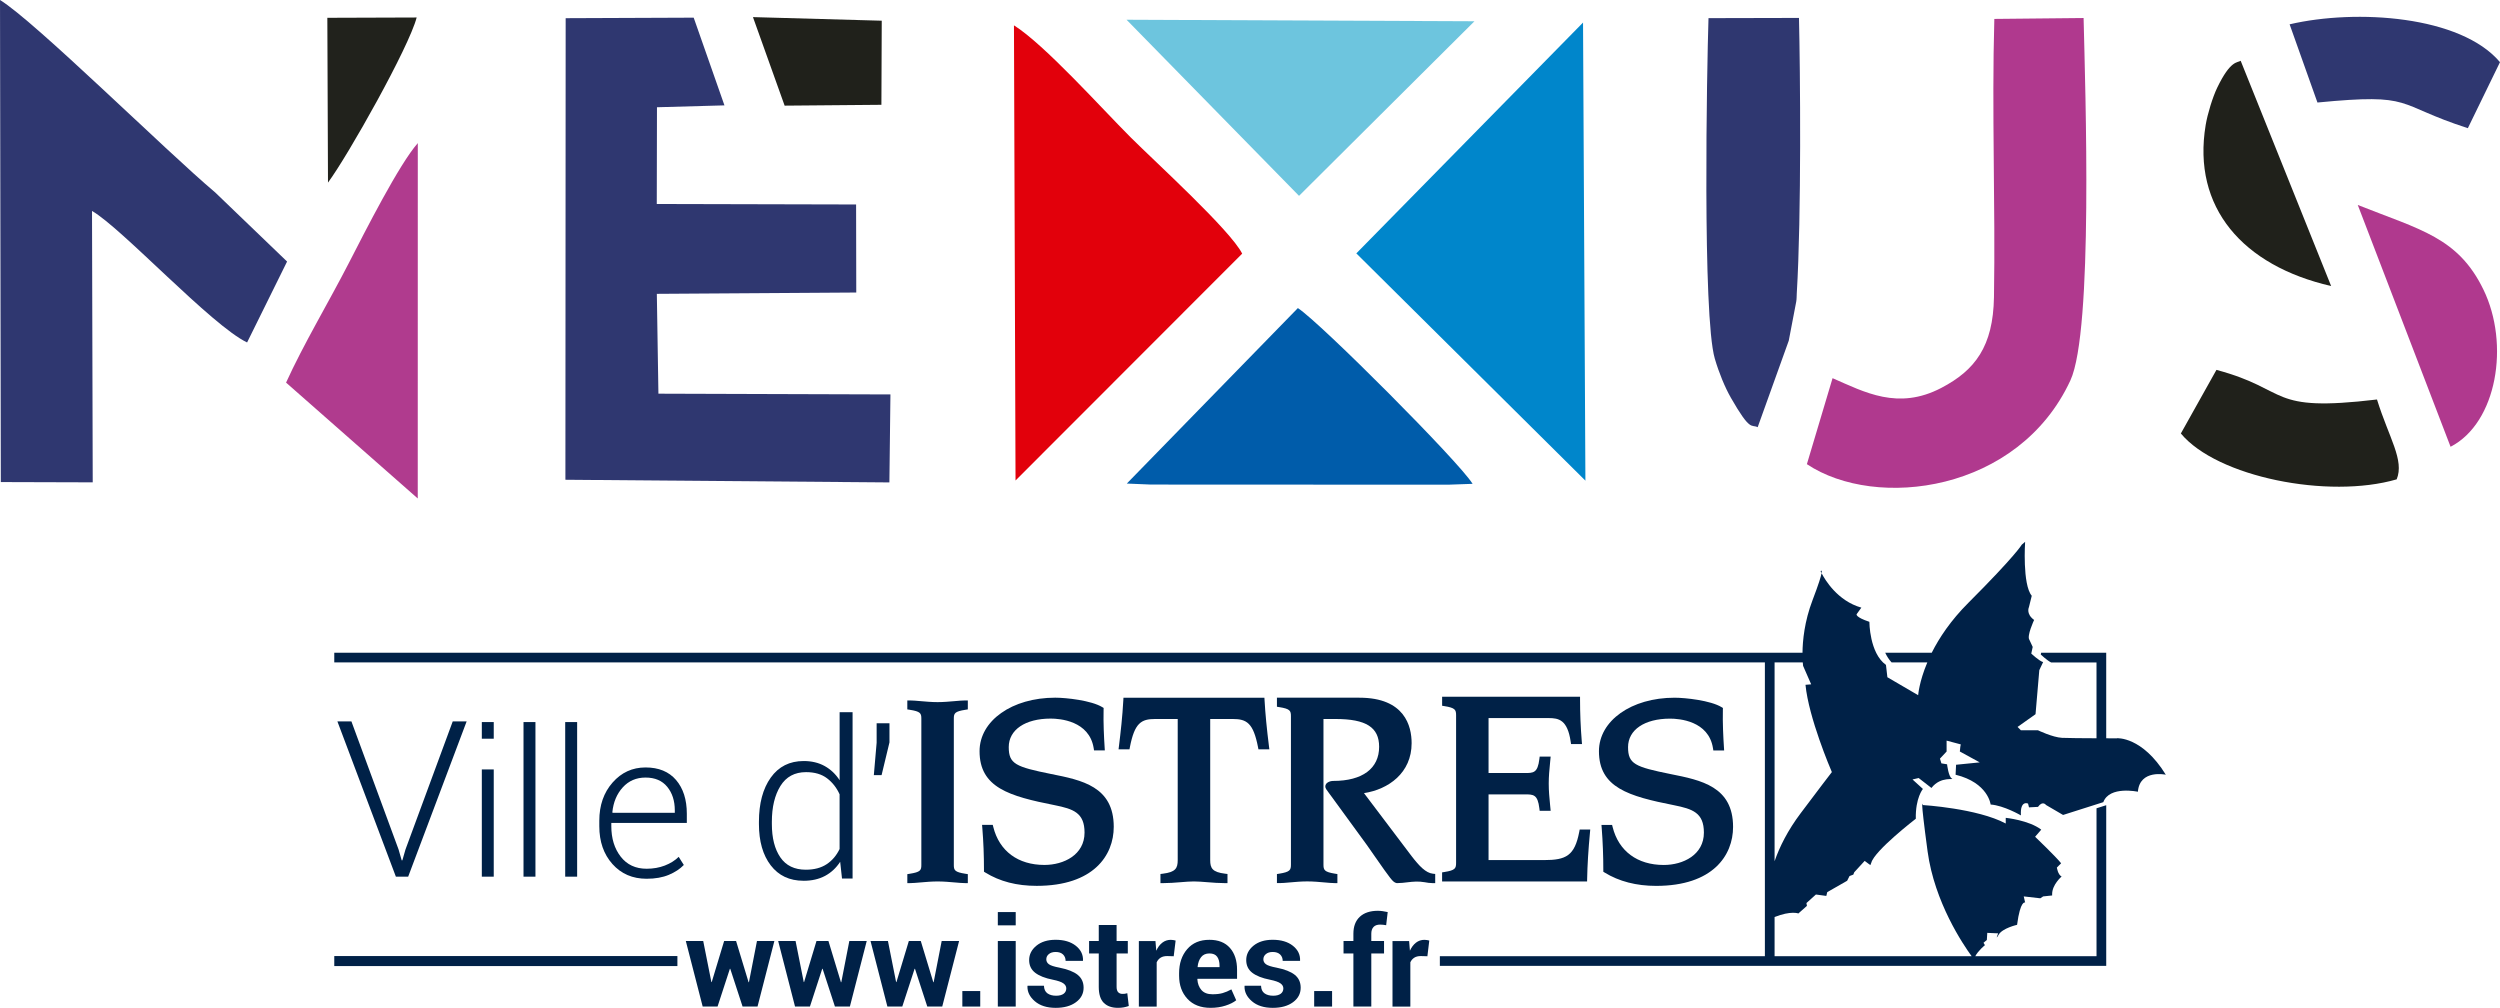<?xml version="1.0" encoding="UTF-8"?>
<!DOCTYPE svg PUBLIC "-//W3C//DTD SVG 1.1//EN" "http://www.w3.org/Graphics/SVG/1.1/DTD/svg11.dtd">
<!-- Creator: CorelDRAW -->
<svg xmlns="http://www.w3.org/2000/svg" xml:space="preserve" width="84.344mm" height="34.002mm" version="1.1" style="shape-rendering:geometricPrecision; text-rendering:geometricPrecision; image-rendering:optimizeQuality; fill-rule:evenodd; clip-rule:evenodd"
viewBox="0 0 1624.97 655.09"
 xmlns:xlink="http://www.w3.org/1999/xlink"
 xmlns:xodm="http://www.corel.com/coreldraw/odm/2003">
 <defs>
  <style type="text/css">
   <![CDATA[
    .fil4 {fill:#005CAA}
    .fil3 {fill:#0086CB}
    .fil7 {fill:#20211B}
    .fil8 {fill:#21221C}
    .fil0 {fill:#2F3770}
    .fil5 {fill:#6DC5DE}
    .fil1 {fill:#B0398E}
    .fil6 {fill:#B03B8E}
    .fil2 {fill:#E2000B}
    .fil9 {fill:#002147;fill-rule:nonzero}
   ]]>
  </style>
 </defs>
 <g id="a">
  <g id="_2501983400320">
   <polygon class="fil0" points="367.5,311.84 578.09,313.57 578.77,256.38 427.96,255.89 426.93,191 556.56,190.14 556.45,132.91 426.89,132.59 427.02,69.71 470.88,68.49 450.89,11.48 367.67,11.82 "/>
   <path class="fil0" d="M59.8 137.11c19.39,11.15 77.64,74.41 100.8,85.49l25.99 -52.6 -46.72 -44.91c-32.26,-27.15 -117.2,-111.23 -139.87,-125.09l0.52 313.34 59.74 0.18 -0.46 -176.41z"/>
   <path class="fil1" d="M1174.47 301.71c44.95,29.98 137.6,18.33 171.27,-54.45 14.92,-32.25 9.69,-188.54 8.58,-235.55l-58.02 0.59c-1.72,60 0.76,120.77 -0.23,180.81 -0.53,32.1 -12.31,47.58 -34.26,59.04 -28.13,14.69 -49.84,2.72 -70.66,-6.34l-16.69 55.89z"/>
   <path class="fil2" d="M807.4 164.86c-7.51,-15.09 -56.56,-59.67 -72.44,-75.53 -19.2,-19.17 -55.85,-60.21 -75.9,-72.86l1.02 295.85 147.32 -147.46z"/>
   <polygon class="fil3" points="1030.5,312.43 1028.96,14.66 881.59,164.7 "/>
   <path class="fil0" d="M1142.47 277.68l20.21 -56.25 4.85 -25.35c0.32,-1.7 0.24,-3.5 0.35,-5.34 3.1,-50.98 2.26,-144.48 1.44,-179.09l-58.81 0.14c-1.06,32.28 -4,193.56 4.09,221.3 2.71,9.29 6.63,18.76 10.46,25.45 12.83,22.42 13.14,17.07 17.41,19.13z"/>
   <path class="fil4" d="M732.42 314.31l15.61 0.65 193.2 0.09 15.93 -0.56c-8.31,-13.85 -98.79,-104.62 -113.56,-114.24l-111.18 114.05z"/>
   <polygon class="fil5" points="844.35,127.3 958.38,13.82 732.24,12.83 "/>
   <path class="fil6" d="M271.56 93.02c-12.18,13.8 -34.06,56.99 -44.8,77.89 -13.29,25.85 -29.39,52.65 -40.83,77.79l85.6 75.31 0.03 -230.98z"/>
   <path class="fil7" d="M1417.55 281.77c23.45,28.29 95.84,42.77 140.27,29.8 5.11,-12.53 -4.98,-26.81 -12.8,-51.9 -71.8,8.56 -55.68,-6.19 -104.35,-19.25l-23.13 41.34z"/>
   <path class="fil1" d="M1532.52 133.22l60.33 157.18c30.15,-15.58 38.64,-66.7 21.33,-102.23 -16.49,-33.86 -40.85,-38.75 -81.66,-54.95z"/>
   <path class="fil0" d="M1488.23 15.81l18.09 50.83c63.73,-6.17 49.48,1.11 97.76,16.68l20.89 -42.91c-25.42,-30.2 -93.27,-34.74 -136.74,-24.6z"/>
   <path class="fil7" d="M1456.42 39.51c-2.23,1.42 -6.57,-0.53 -15.28,17.55 -2.93,6.08 -6.27,16.95 -7.47,24.19 -8.94,53.73 24.24,91.5 81.55,104.68l-58.8 -146.43z"/>
   <polygon class="fil7" points="510,68.67 572.9,68.12 573.12,13.46 489.41,11.12 "/>
   <path class="fil8" d="M213.17 118.7c13.01,-17.56 52.65,-87.97 57.65,-107.33l-58.06 0.2 0.42 107.13z"/>
  </g>
  <g id="_344099624">
   <polygon id="_344099144" class="fil9" points="486.8,638.44 486.56,638.44 478.44,611.66 470.67,611.66 462.62,638.32 462.38,638.32 457.08,611.66 445.77,611.66 456.73,654.26 466.4,654.26 474.41,629.7 474.65,629.7 482.66,654.26 492.38,654.26 503.33,611.66 492.02,611.66 "/>
   <polygon id="_344099168" class="fil9" points="546.83,638.44 546.59,638.44 538.47,611.66 530.7,611.66 522.65,638.32 522.42,638.32 517.11,611.66 505.8,611.66 516.76,654.26 526.44,654.26 534.44,629.7 534.68,629.7 542.69,654.26 552.41,654.26 563.36,611.66 552.05,611.66 "/>
   <polygon id="_344099408" class="fil9" points="606.86,638.44 606.63,638.44 598.5,611.66 590.73,611.66 582.68,638.32 582.45,638.32 577.15,611.66 565.83,611.66 576.79,654.26 586.47,654.26 594.48,629.7 594.72,629.7 602.72,654.26 612.44,654.26 623.4,611.66 612.08,611.66 "/>
   <polygon id="_344099504" class="fil9" points="625.51,654.26 637.14,654.26 637.14,644.18 625.51,644.18 "/>
   <polygon id="_344099552" class="fil9" points="648.57,654.26 660.2,654.26 660.2,611.66 648.57,611.66 "/>
   <polygon id="_344100272" class="fil9" points="648.57,601.47 660.2,601.47 660.2,592.84 648.57,592.84 "/>
   <path id="_344100104" class="fil9" d="M700.46 633.61c-2.59,-2.03 -6.52,-3.58 -11.81,-4.63 -3.45,-0.65 -5.74,-1.39 -6.87,-2.22 -1.13,-0.83 -1.7,-1.9 -1.7,-3.21 0,-1.34 0.54,-2.47 1.64,-3.39 1.09,-0.91 2.56,-1.38 4.42,-1.38 2.09,0 3.7,0.54 4.82,1.62 1.11,1.08 1.67,2.47 1.67,4.17l11.23 0 0.08 -0.24c0.13,-3.83 -1.44,-7.03 -4.72,-9.61 -3.28,-2.57 -7.64,-3.86 -13.08,-3.86 -5.21,0 -9.37,1.29 -12.51,3.86 -3.13,2.58 -4.7,5.69 -4.7,9.34 0,3.46 1.31,6.21 3.92,8.23 2.61,2.02 6.45,3.53 11.49,4.52 3.35,0.68 5.64,1.48 6.87,2.39 1.24,0.9 1.85,1.98 1.85,3.25 0,1.47 -0.56,2.63 -1.69,3.48 -1.13,0.85 -2.77,1.29 -4.93,1.29 -2.31,0 -4.17,-0.51 -5.62,-1.54 -1.43,-1.03 -2.19,-2.68 -2.27,-4.96l-10.63 0 -0.08 0.24c-0.16,3.67 1.43,6.95 4.76,9.82 3.33,2.88 7.87,4.32 13.61,4.32 5.44,0 9.83,-1.22 13.14,-3.66 3.32,-2.44 4.98,-5.58 4.98,-9.41 0,-3.57 -1.3,-6.37 -3.89,-8.41z"/>
   <path id="_344099864" class="fil9" d="M731.19 645.94c-0.45,0.06 -0.98,0.09 -1.59,0.09 -1.14,0 -2.06,-0.35 -2.77,-1.06 -0.7,-0.71 -1.06,-1.89 -1.06,-3.54l0 -21.7 7.29 0 0 -8.07 -7.29 0 0 -10.43 -11.59 0 0 10.43 -6.29 0 0 8.07 6.29 0 0 21.73c0,4.73 1.08,8.18 3.24,10.36 2.17,2.18 5.25,3.27 9.26,3.27 1.3,0 2.51,-0.1 3.61,-0.3 1.1,-0.2 2.24,-0.49 3.4,-0.89l-0.96 -8.31c-0.58,0.16 -1.1,0.27 -1.55,0.34z"/>
   <path id="_344100296" class="fil9" d="M761.03 610.88c-2.1,0 -3.95,0.62 -5.56,1.87 -1.6,1.25 -2.91,2.99 -3.92,5.22l-0.52 -6.3 -10.79 0 0 42.6 11.59 0 0 -28.78c0.58,-1.28 1.43,-2.28 2.55,-2.99 1.12,-0.71 2.54,-1.06 4.26,-1.06l4.26 0.12 1.24 -10.2c-0.5,-0.13 -1.01,-0.24 -1.49,-0.33 -0.5,-0.09 -1.03,-0.14 -1.62,-0.14z"/>
   <path id="_344100008" class="fil9" d="M786.12 610.88c-6.13,-0.03 -10.95,1.99 -14.46,6.06 -3.51,4.07 -5.26,9.29 -5.26,15.67l0 1.57c0,6.14 1.8,11.16 5.42,15.06 3.61,3.9 8.63,5.85 15.05,5.85 3.48,0 6.69,-0.47 9.64,-1.42 2.95,-0.94 5.29,-2.11 7.01,-3.5l-3.15 -7.08c-1.94,1.08 -3.81,1.88 -5.64,2.4 -1.82,0.53 -4.03,0.78 -6.63,0.78 -3.16,0 -5.54,-0.9 -7.15,-2.71 -1.6,-1.81 -2.5,-4.17 -2.69,-7.09l0.12 -0.24 25.69 0 0 -5.95c0,-5.93 -1.55,-10.65 -4.64,-14.15 -3.09,-3.5 -7.53,-5.26 -13.32,-5.26zm6.57 17.75l0 0 -14.18 0 -0.08 -0.2c0.26,-2.62 1.03,-4.73 2.29,-6.32 1.26,-1.59 3.06,-2.38 5.4,-2.38 2.31,0 3.98,0.71 5.02,2.14 1.03,1.43 1.55,3.39 1.55,5.88l0 0.87z"/>
   <path id="_344100536" class="fil9" d="M841.56 633.61c-2.59,-2.03 -6.53,-3.58 -11.82,-4.63 -3.45,-0.65 -5.74,-1.39 -6.87,-2.22 -1.13,-0.83 -1.7,-1.9 -1.7,-3.21 0,-1.34 0.55,-2.47 1.64,-3.39 1.09,-0.91 2.56,-1.38 4.43,-1.38 2.09,0 3.7,0.54 4.82,1.62 1.12,1.08 1.68,2.47 1.68,4.17l11.23 0 0.07 -0.24c0.13,-3.83 -1.44,-7.03 -4.72,-9.61 -3.27,-2.57 -7.64,-3.86 -13.08,-3.86 -5.21,0 -9.37,1.29 -12.51,3.86 -3.13,2.58 -4.7,5.69 -4.7,9.34 0,3.46 1.31,6.21 3.92,8.23 2.62,2.02 6.45,3.53 11.49,4.52 3.35,0.68 5.64,1.48 6.87,2.39 1.24,0.9 1.85,1.98 1.85,3.25 0,1.47 -0.57,2.63 -1.69,3.48 -1.14,0.85 -2.77,1.29 -4.92,1.29 -2.32,0 -4.19,-0.51 -5.62,-1.54 -1.44,-1.03 -2.2,-2.68 -2.27,-4.96l-10.64 0 -0.08 0.24c-0.16,3.67 1.43,6.95 4.76,9.82 3.33,2.88 7.87,4.32 13.6,4.32 5.44,0 9.82,-1.22 13.14,-3.66 3.33,-2.44 4.99,-5.58 4.99,-9.41 0,-3.57 -1.3,-6.37 -3.88,-8.41z"/>
   <polygon id="_344100584" class="fil9" points="854.2,654.26 865.84,654.26 865.84,644.18 854.2,644.18 "/>
   <path id="_344100224" class="fil9" d="M895.63 592.01c-5.05,0 -8.97,1.3 -11.76,3.88 -2.78,2.59 -4.18,6.27 -4.18,11.04l0 4.73 -6.41 0 0 8.07 6.41 0 0 34.53 11.64 0 0 -34.53 8.28 0 0 -8.07 -8.28 0 0 -4.73c0,-1.91 0.49,-3.39 1.45,-4.41 0.97,-1.02 2.39,-1.53 4.28,-1.53 0.79,0 1.49,0.04 2.09,0.12 0.6,0.08 1.21,0.17 1.84,0.28l1 -8.54c-1.22,-0.27 -2.35,-0.47 -3.37,-0.62 -1.03,-0.14 -2.03,-0.21 -3.01,-0.21z"/>
   <path id="_344100128" class="fil9" d="M925.91 610.88c-2.1,0 -3.96,0.62 -5.56,1.87 -1.6,1.25 -2.91,2.99 -3.92,5.22l-0.52 -6.3 -10.8 0 0 42.6 11.6 0 0 -28.78c0.59,-1.28 1.44,-2.28 2.55,-2.99 1.11,-0.71 2.53,-1.06 4.26,-1.06l4.27 0.12 1.23 -10.2c-0.5,-0.13 -1,-0.24 -1.49,-0.33 -0.5,-0.09 -1.03,-0.14 -1.61,-0.14z"/>
   <polygon id="_344100392" class="fil9" points="217.27,627.94 440.3,627.94 440.3,621.43 217.27,621.43 "/>
   <path id="_344101016" class="fil9" d="M591.27 567.95l-1.52 0.24 0 5.83 1.8 0c1.68,0 3.96,-0.2 6.6,-0.43 3.5,-0.31 7.47,-0.65 11.27,-0.65 3.82,0 7.79,0.34 11.28,0.65 2.63,0.23 4.9,0.43 6.57,0.43l1.8 0 0 -5.83 -1.52 -0.24c-6.99,-1.09 -7.58,-2.28 -7.58,-5.71l0 -95.17c0,-3.43 0.59,-4.64 7.58,-5.72l1.52 -0.24 0 -5.82 -1.8 0c-1.68,0 -3.95,0.2 -6.58,0.43 -3.5,0.31 -7.46,0.66 -11.28,0.66 -3.8,0 -7.76,-0.35 -11.27,-0.66 -2.64,-0.23 -4.92,-0.43 -6.6,-0.43l-1.8 0 0 5.82 1.52 0.24c7.01,1.08 7.6,2.29 7.6,5.72l0 95.17c0,3.43 -0.59,4.63 -7.6,5.71z"/>
   <path id="_344101184" class="fil9" d="M723.92 537.46c0,-26.26 -20.71,-30.38 -40.75,-34.37 -22.99,-4.65 -27.5,-6.52 -27.5,-17.49 0,-11.25 10.71,-18.52 27.29,-18.52 5.82,0 25.02,1.38 27.91,19.16l0.24 1.51 7.01 0 -0.12 -1.92c-0.43,-6.81 -0.9,-15.77 -0.68,-24.62l0.03 -1.04 -0.89 -0.54c-7.13,-4.34 -23.44,-6.14 -30.59,-6.14 -28.03,0 -49.17,14.95 -49.17,34.77 0,23.68 19.33,29.27 48.81,35.1 12.09,2.45 19.43,4.87 19.43,17.84 0,14.44 -13.51,21.01 -26.06,21.01 -17.2,0 -29.33,-8.99 -33.26,-24.67l-0.34 -1.36 -6.95 0 0.16 1.95c0.73,8.89 1.08,17.87 1.08,27.47l0 1.01 0.86 0.53c9.48,5.83 20.41,8.66 33.43,8.66 36.91,0 50.06,-19.8 50.06,-38.33z"/>
   <path id="_344100776" class="fil9" d="M750.87 467.34l14.63 0 0 91.73c0,5.28 -1.39,7.81 -9.64,8.82l-1.58 0.2 0 5.94 1.8 0c3.76,0 7.64,-0.31 11.4,-0.61 3.16,-0.26 6.14,-0.49 8.56,-0.49 2.46,0 5.45,0.24 8.63,0.49 3.74,0.3 7.61,0.61 11.38,0.61l1.8 0 0 -5.94 -1.58 -0.2c-8.25,-1.01 -9.65,-3.54 -9.65,-8.82l0 -91.73 14.61 0c9.09,0 13.39,2.54 16.46,18.27l0.28 1.45 7.1 0 -0.26 -2.02c-1.44,-11.52 -2.35,-21 -2.86,-29.83l-0.1 -1.7 -91.62 0 -0.09 1.7c-0.57,10.58 -1.76,21.02 -2.85,29.83l-0.25 2.02 7.1 0 0.28 -1.45c3.05,-15.73 7.35,-18.27 16.44,-18.27z"/>
   <path id="_344100656" class="fil9" d="M917.55 556.51l-30.98 -40.98c15.89,-2.44 30.97,-13.08 30.97,-32.47 0,-11.04 -4.41,-29.56 -33.96,-29.56l-53.59 0 0 5.88 1.51 0.24c7.01,1.11 7.59,2.35 7.59,5.91l0 96.44c0,3.55 -0.59,4.79 -7.59,5.91l-1.51 0.24 0 5.88 1.8 0c1.69,0 3.96,-0.2 6.61,-0.44 3.49,-0.31 7.45,-0.66 11.25,-0.66 3.84,0 7.81,0.35 11.31,0.67 2.62,0.23 4.88,0.44 6.53,0.44l1.8 0 0 -5.88 -1.51 -0.24c-6.96,-1.12 -7.54,-2.36 -7.54,-5.91l0 -94.64 7.82 0c19.88,0 28.36,5.4 28.36,18.07 0,14.1 -10.86,22.18 -29.81,22.18 -2.15,0 -5.18,1.12 -5.18,3.61 0,1.13 0.75,2.12 2.38,4.28 0.45,0.6 0.97,1.29 1.53,2.07l23.03 31.58 5.17 7.4c10.61,15.19 11.72,16.78 14.04,17.42l0.47 0.07c2.32,0 4.67,-0.28 6.95,-0.56 3.58,-0.43 7.05,-0.73 11,-0.03 1.62,0.29 3.3,0.59 5.07,0.59l1.8 0 0 -5.96 -1.6 -0.18c-4.5,-0.5 -8.74,-4.91 -13.71,-11.37z"/>
   <path id="_344100680" class="fil9" d="M938.87 566.8l-1.52 0.24 0 5.91 94.24 0 0.04 -1.76c0.17,-8.91 0.75,-18.45 1.83,-30.02l0.18 -1.96 -6.86 0 -0.28 1.46c-2.99,15.61 -8.6,18.38 -22.88,18.38l-36.08 0 0 -42.71 23.56 0c5.58,0 8.38,0 9.47,9.09l0.19 1.59 7.15 0 -0.36 -3.71c-0.46,-4.67 -0.89,-9.08 -0.89,-14.07 0,-4.62 0.43,-8.99 0.88,-13.62l0.37 -3.83 -7.15 0 -0.19 1.58c-1.09,9.09 -3.89,9.09 -9.47,9.09l-23.56 0 0 -35.72 39.09 0c6.59,0 12.22,1.15 14.3,15.35l0.23 1.54 7.12 0 -0.16 -1.95c-0.74,-9 -1.11,-18.1 -1.11,-27.03l0 -1.8 -89.65 0 0 5.88 1.51 0.24c6.98,1.12 7.57,2.38 7.57,5.96l0 95.91c0,3.59 -0.59,4.85 -7.56,5.95z"/>
   <path id="_344100632" class="fil9" d="M1119.9 460.19l-0.89 -0.54c-7.11,-4.34 -23.43,-6.14 -30.59,-6.14 -28,0 -49.12,14.95 -49.12,34.77 0,23.68 19.31,29.27 48.76,35.1 12.11,2.44 19.46,4.86 19.46,17.84 0,14.44 -13.52,21.01 -26.07,21.01 -17.2,0 -29.33,-8.99 -33.26,-24.67l-0.34 -1.36 -6.91 0 0.15 1.94c0.71,9.19 1.05,18.18 1.05,27.48l0 1.01 0.86 0.53c9.35,5.75 20.61,8.66 33.47,8.66 36.88,0 50.01,-19.8 50.01,-38.33 0,-26.25 -20.71,-30.38 -40.73,-34.37 -23.02,-4.66 -27.53,-6.53 -27.53,-17.49 0,-11.25 10.73,-18.52 27.34,-18.52 5.82,0 25.01,1.38 27.85,19.15l0.24 1.52 7.02 0 -0.12 -1.92c-0.44,-6.8 -0.91,-15.74 -0.7,-24.62l0.03 -1.04z"/>
   <path id="_344100824" class="fil9" d="M522.25 572.51c5.38,0 10.05,-1.06 14.03,-3.19 3.97,-2.13 7.24,-5.18 9.82,-9.15l1.19 10.88 6.87 0 0 -108.12 -8.42 0 0 44.22c-2.57,-3.98 -5.81,-7.04 -9.71,-9.22 -3.91,-2.17 -8.45,-3.26 -13.64,-3.26 -9.16,0 -16.3,3.59 -21.42,10.78 -5.12,7.18 -7.68,16.77 -7.68,28.72l0 1.46c0,11.22 2.56,20.18 7.68,26.85 5.12,6.68 12.21,10.01 21.28,10.01zm-20.55 -38.33l0 0c0,-9.56 1.86,-17.33 5.57,-23.31 3.72,-5.99 9.27,-8.98 16.65,-8.98 5.61,0 10.17,1.34 13.67,4.02 3.51,2.68 6.22,6.15 8.13,10.39l0 35.56c-2.01,4.2 -4.81,7.5 -8.41,9.88 -3.6,2.38 -8.11,3.57 -13.53,3.57 -7.38,0 -12.92,-2.68 -16.58,-8.04 -3.67,-5.36 -5.5,-12.57 -5.5,-21.62l0 -1.46z"/>
   <polygon id="_344100752" class="fil9" points="578.14,470.14 569.8,470.14 569.8,482.76 567.98,503.82 573.02,503.82 578.14,482.54 "/>
   <polygon id="_344101256" class="fil9" points="303.3,468.92 294.26,468.92 263.55,552.16 261.52,559.23 261.09,559.23 259.06,552.16 228.41,468.92 219.3,468.92 257.31,569.83 265.3,569.83 "/>
   <polygon id="_344101304" class="fil9" points="313.17,569.83 320.92,569.83 320.92,500.13 313.17,500.13 "/>
   <polygon id="_344100896" class="fil9" points="320.92,469.34 313.17,469.34 313.17,480.16 320.92,480.16 "/>
   <polygon id="_344101520" class="fil9" points="340.27,469.34 340.27,569.83 348.03,569.83 348.03,469.34 "/>
   <polygon id="_344101568" class="fil9" points="367.37,469.34 367.37,569.83 375.13,569.83 375.13,469.34 "/>
   <path id="_344101472" class="fil9" d="M432.15 562.59c-3.61,1.39 -7.56,2.09 -11.86,2.09 -7.17,0 -12.78,-2.62 -16.85,-7.86 -4.06,-5.24 -6.1,-11.84 -6.1,-19.78l0 -2.12 49.08 0 0 -5.99c0,-9.19 -2.34,-16.5 -7,-21.94 -4.67,-5.43 -11.29,-8.15 -19.84,-8.15 -8.52,0 -15.66,3.26 -21.41,9.8 -5.75,6.52 -8.64,14.81 -8.64,24.86l0 3.54c0,10.01 2.85,18.2 8.54,24.58 5.69,6.38 13.1,9.57 22.22,9.57 5.6,0 10.42,-0.86 14.44,-2.55 4.02,-1.7 7.27,-3.83 9.74,-6.41l-3.33 -5.28c-2.39,2.36 -5.38,4.24 -8.99,5.64zm-27.37 -50.8l0 0c3.86,-4.25 8.8,-6.38 14.8,-6.38 6.12,0 10.83,2.01 14.11,6.02 3.28,4.02 4.92,9.11 4.92,15.3l0 1.61 -40.41 0 -0.19 -0.39c0.65,-6.52 2.91,-11.92 6.78,-16.17z"/>
   <path id="_344101616" class="fil9" d="M1183.37 371.28c0,0 0.23,0.5 0.64,1.3 0.49,-2.69 -0.64,-1.3 -0.64,-1.3z"/>
   <path id="_344101784" class="fil9" d="M1376.01 479.9c0,0 -2.87,0 -6.99,-0.01l0 -55.62 -42.29 0 -0.25 1.17c0,0 4.05,3.81 6.69,5.14l29.54 0 0 49.29c-8.69,-0.03 -19.03,-0.11 -22.4,-0.28 -6.15,-0.31 -15.68,-4.93 -15.68,-4.93l-11.09 0 -2.15 -2.15 11.69 -8.29 2.45 -28.63 2.48 -5.23c-2.48,-0.62 -7.7,-5.55 -7.7,-5.55l0.93 -4.3 -2.15 -4.62c-1.84,-2.45 3.07,-12.92 3.07,-12.92 -5.52,-4.01 -3.37,-8.32 -3.37,-8.32l1.83 -7.38c-6.16,-7.39 -4.31,-35.08 -4.31,-35.08l-2.16 1.84c0,0 -4,7.08 -34.77,37.85 -11.49,11.49 -18.93,22.76 -23.76,32.38l-30.26 0c1.08,2.31 2.44,4.48 4.16,6.31l23.22 0c-5.37,12.73 -5.95,21.32 -5.95,21.32l-20.01 -11.69 -0.92 -8.01c-10.78,-7.69 -10.78,-28 -10.78,-28 -9.22,-3.07 -8.31,-4.92 -8.31,-4.92l3.09 -4.3c-15.55,-4.41 -23.66,-18.16 -25.85,-22.4 -0.4,2.18 -1.86,7.02 -5.85,17.47 -5.31,13.92 -6.47,26.39 -6.55,34.23l-24.45 0 -929.89 0 0 6.31 929.89 0 0 190.95 -211.27 0 0 6.31 211.27 0 6.07 0 215.8 0 0 -104.45 -6.31 2 0 96.14 -78.81 0c1.93,-3.67 6.28,-7.17 6.28,-7.17l-0.94 -1.54 2.18 -1.84 0.28 -4.61 7.07 0.31c0,0 -2.15,5.23 0.3,0.92 2.46,-4.31 12,-6.46 12,-6.46 2.16,-16.31 5.24,-14.47 5.24,-14.47l-0.91 -4 10.77 1.23 1.85 -1.23 5.84 -0.61 0 -0.92c0,-6.15 6.15,-11.39 6.15,-11.39 -2.46,-1.23 -3.07,-5.84 -3.07,-5.84l2.76 -2.78c-3.4,-4.31 -16.91,-17.23 -16.91,-17.23l3.99 -4.61c-7.99,-6.16 -23.08,-7.69 -23.08,-7.69l0 3.69c-18.46,-9.85 -53.86,-12 -53.86,-12 0,0 -2.15,-8.62 3.07,30.16 4.47,33.01 23.16,60.61 28.62,68.08l-128.08 0 0 -25.46c10.72,-4.25 15.46,-2.31 15.46,-2.31l5.56 -4.93 -0.31 -1.84 6.15 -5.55 6.77 0.92 0.6 -2.46 12.94 -7.39 1.54 -3.07 2.47 -0.93 0.6 -1.53 6.78 -7.39 3.69 2.76 0.61 -1.54c2.16,-7.99 28.94,-28.61 28.94,-28.61 -0.3,-13.54 4.61,-19.38 4.61,-19.38l-6.76 -6.16 4 -0.93 8.31 6.46c6.15,-7.98 15.38,-4.91 13.24,-6.14 -2.18,-1.23 -3.08,-9.24 -3.08,-9.24l-3.69 -0.61 -0.94 -3.08 4.32 -4.62 0 -7.08 9.22 2.45 -0.3 1.54 -0.31 3.08 12.93 7.07 -15.38 1.54 -0.32 6.48c21.25,5.22 22.78,19.37 22.78,19.37 8.61,0.61 19.69,7.07 19.69,7.07 -0.61,-10.14 4.63,-7.69 4.63,-7.69l0.62 2.46 5.84 -0.31c3.07,-4.3 5.24,-1.22 5.24,-1.22l11.07 6.47 26.15 -8.32c4.01,-10.77 22.47,-6.77 22.47,-6.77 1.22,-14.77 18.15,-11.07 18.15,-11.07 -15.38,-24.94 -31.69,-23.71 -31.69,-23.71zm-205.54 48.62l0 0c-8.49,11.29 -13.75,21.89 -17.01,31.27l0 -129.22 18.32 0c0.11,1.44 0.22,2.24 0.22,2.24l5.24 12 -3.69 0.31c2.08,21.45 16.24,54.64 17.14,56.73 -2.18,2.79 -7.66,9.97 -20.21,26.66z"/>
  </g>
 </g>
</svg>
